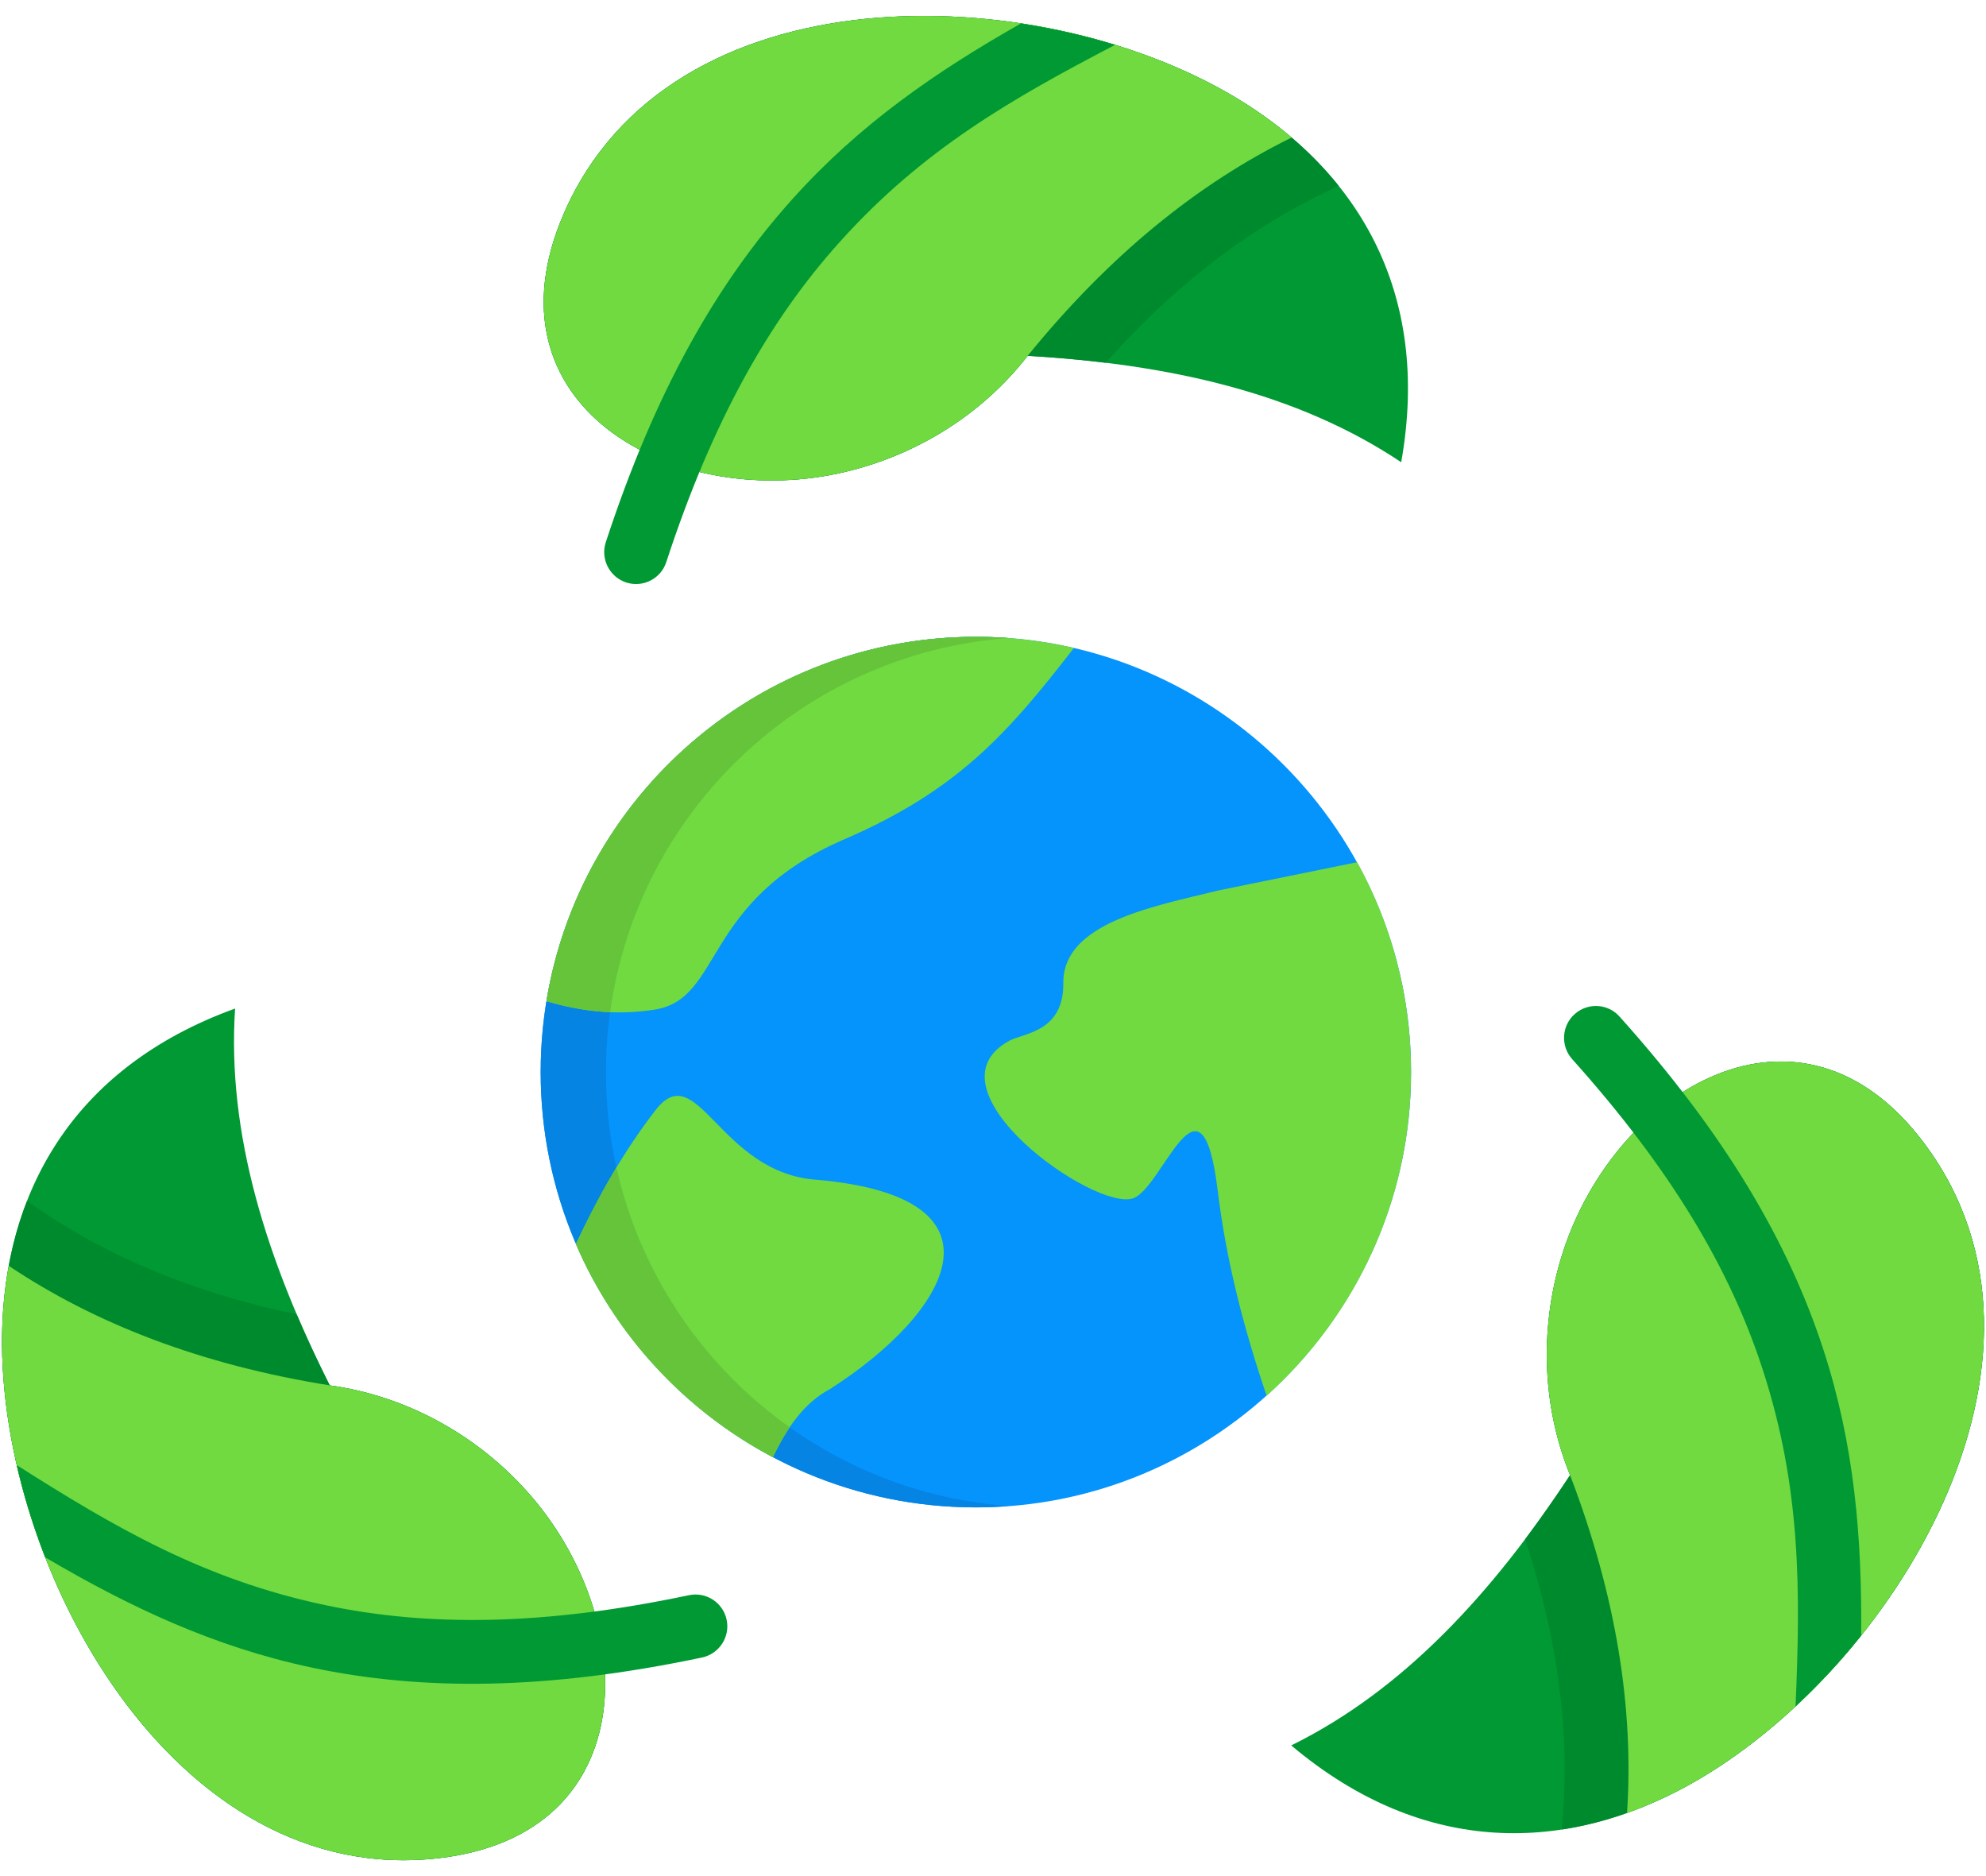 <svg width="72" height="68" viewBox="0 0 72 68" fill="none" xmlns="http://www.w3.org/2000/svg">
<path fill-rule="evenodd" clip-rule="evenodd" d="M50.799 16.754C47.024 14.229 42.364 13.194 37.255 12.898C35.531 15.116 33.042 16.598 30.369 17.165C24.303 18.454 17.458 14.676 20.426 7.773C24.271 -1.15 37.571 -0.789 44.791 3.531C49.12 6.122 51.912 10.495 50.799 16.754Z" fill="#009933"/>
<path fill-rule="evenodd" clip-rule="evenodd" d="M40.085 13.149C39.157 13.033 38.212 12.952 37.256 12.898C35.532 15.116 33.043 16.598 30.37 17.165C24.304 18.454 17.459 14.676 20.427 7.773C24.271 -1.15 37.571 -0.789 44.791 3.531C46.236 4.398 47.513 5.462 48.527 6.731L47.849 7.067C44.853 8.54 42.29 10.672 40.085 13.149Z" fill="#008A2E"/>
<path fill-rule="evenodd" clip-rule="evenodd" d="M37.256 12.898C35.532 15.116 33.043 16.598 30.37 17.165C24.304 18.454 17.459 14.676 20.427 7.773C24.271 -1.15 37.571 -0.789 44.791 3.531C45.518 3.967 46.2 4.451 46.827 4.985C43.424 6.66 40.225 9.243 37.256 12.898Z" fill="#70DA40"/>
<path d="M24.155 20.373C23.959 20.98 23.306 21.309 22.701 21.112C22.094 20.911 21.765 20.259 21.962 19.654C23.748 14.2 25.97 10.287 28.722 7.223C31.145 4.52 33.925 2.599 37.013 0.85C38.179 1.027 39.329 1.288 40.426 1.626C36.726 3.559 33.469 5.399 30.443 8.771C27.896 11.6 25.83 15.255 24.155 20.373Z" fill="#009933"/>
<path fill-rule="evenodd" clip-rule="evenodd" d="M46.812 63.264C50.881 61.261 54.113 57.741 56.922 53.466C55.864 50.863 55.826 47.963 56.668 45.367C58.586 39.467 65.284 35.429 69.771 41.454C75.578 49.24 68.613 60.581 61.266 64.676C56.856 67.129 51.673 67.359 46.812 63.264Z" fill="#009933"/>
<path fill-rule="evenodd" clip-rule="evenodd" d="M55.291 55.792C55.85 55.045 56.393 54.269 56.921 53.467C55.862 50.864 55.825 47.965 56.667 45.369C58.585 39.468 65.283 35.431 69.77 41.455C75.577 49.241 68.612 60.583 61.265 64.678C59.791 65.495 58.231 66.066 56.625 66.312L56.674 65.557C56.897 62.227 56.331 58.94 55.291 55.792Z" fill="#008A2E"/>
<path fill-rule="evenodd" clip-rule="evenodd" d="M56.921 53.467C55.862 50.864 55.824 47.965 56.667 45.369C58.585 39.468 65.283 35.431 69.77 41.455C75.576 49.241 68.611 60.583 61.265 64.678C60.525 65.088 59.762 65.437 58.986 65.713C59.237 61.93 58.602 57.865 56.921 53.467Z" fill="#70DA40"/>
<path d="M56.996 38.388C56.572 37.911 56.613 37.18 57.086 36.758C57.563 36.331 58.294 36.371 58.716 36.848C62.548 41.119 64.826 45 66.103 48.914C67.228 52.363 67.508 55.731 67.474 59.284C66.738 60.208 65.938 61.065 65.096 61.85C65.273 57.678 65.305 53.937 63.901 49.628C62.725 46.01 60.593 42.396 56.996 38.388Z" fill="#009933"/>
<path fill-rule="evenodd" clip-rule="evenodd" d="M35.379 54.637C44.068 54.637 51.157 47.549 51.157 38.859C51.157 30.169 44.07 23.081 35.379 23.081C26.69 23.081 19.601 30.168 19.601 38.859C19.601 47.549 26.69 54.637 35.379 54.637Z" fill="#0593FC"/>
<path fill-rule="evenodd" clip-rule="evenodd" d="M35.379 23.082C35.777 23.082 36.172 23.099 36.562 23.127C28.403 23.73 21.966 30.544 21.966 38.859C21.966 47.174 28.401 53.987 36.562 54.59C36.172 54.619 35.777 54.636 35.379 54.636C26.665 54.636 19.601 47.572 19.601 38.857C19.601 30.146 26.665 23.082 35.379 23.082Z" fill="#0584E3"/>
<path fill-rule="evenodd" clip-rule="evenodd" d="M28.02 52.817C24.842 51.138 22.308 48.411 20.879 45.092C21.684 43.375 22.608 41.733 23.762 40.242C25.289 38.262 26.078 42.537 29.635 42.764C36.776 43.396 34.481 47.535 30.095 50.345C29.145 50.847 28.525 51.762 28.02 52.817Z" fill="#70DA40"/>
<path fill-rule="evenodd" clip-rule="evenodd" d="M8.523 36.555C8.223 41.085 9.656 45.642 11.955 50.214C14.74 50.599 17.27 52.013 19.092 54.042C23.243 58.653 23.391 66.473 15.929 67.348C6.284 68.484 -0.057 56.78 0.075 48.37C0.153 43.328 2.547 38.719 8.523 36.555Z" fill="#009933"/>
<path fill-rule="evenodd" clip-rule="evenodd" d="M10.756 47.639C11.121 48.497 11.524 49.356 11.955 50.214C14.74 50.599 17.27 52.012 19.092 54.042C23.243 58.653 23.391 66.473 15.929 67.348C6.284 68.484 -0.057 56.78 0.075 48.37C0.103 46.683 0.387 45.049 0.978 43.533L1.607 43.956C4.383 45.811 7.512 46.965 10.756 47.639Z" fill="#008A2E"/>
<path fill-rule="evenodd" clip-rule="evenodd" d="M11.955 50.214C14.74 50.599 17.27 52.013 19.092 54.042C23.243 58.653 23.391 66.473 15.929 67.348C6.284 68.484 -0.057 56.78 0.075 48.37C0.088 47.524 0.169 46.691 0.317 45.881C3.467 47.988 7.306 49.47 11.955 50.214Z" fill="#70DA40"/>
<path d="M24.977 57.819C25.601 57.688 26.213 58.086 26.344 58.711C26.474 59.335 26.072 59.947 25.448 60.078C19.834 61.26 15.333 61.293 11.305 60.443C7.757 59.692 4.702 58.247 1.639 56.448C1.211 55.347 0.862 54.222 0.608 53.105C4.132 55.34 7.355 57.241 11.786 58.178C15.511 58.965 19.708 58.929 24.977 57.819Z" fill="#009933"/>
<path fill-rule="evenodd" clip-rule="evenodd" d="M28.02 52.817C24.842 51.138 22.308 48.411 20.879 45.093C21.326 44.136 21.811 43.208 22.348 42.312C23.21 46.181 25.498 49.515 28.627 51.733C28.401 52.071 28.204 52.436 28.02 52.817Z" fill="#65C43A"/>
<path fill-rule="evenodd" clip-rule="evenodd" d="M49.201 31.25C50.446 33.504 51.156 36.1 51.156 38.859C51.156 43.516 49.135 47.704 45.92 50.591C45.112 48.213 44.462 45.754 44.143 43.13C43.555 38.374 42.175 43.023 41.091 43.429C39.708 43.942 33.392 39.466 36.594 37.721C37.12 37.437 38.566 37.409 38.549 35.631C38.523 33.435 41.867 32.843 44.184 32.272L49.201 31.25Z" fill="#70DA40"/>
<path fill-rule="evenodd" clip-rule="evenodd" d="M35.379 23.082C36.598 23.082 37.789 23.221 38.935 23.484C36.475 26.667 34.66 28.671 30.595 30.428C25.421 32.663 26.221 36.207 23.728 36.596C22.357 36.81 21.059 36.662 19.81 36.288C21.035 28.798 27.539 23.082 35.379 23.082Z" fill="#70DA40"/>
<path fill-rule="evenodd" clip-rule="evenodd" d="M35.379 23.082C35.777 23.082 36.172 23.095 36.561 23.123V23.127C29.124 23.677 23.12 29.385 22.119 36.688C21.326 36.655 20.562 36.51 19.811 36.289C21.035 28.798 27.539 23.082 35.379 23.082Z" fill="#65C43A"/>
</svg>
